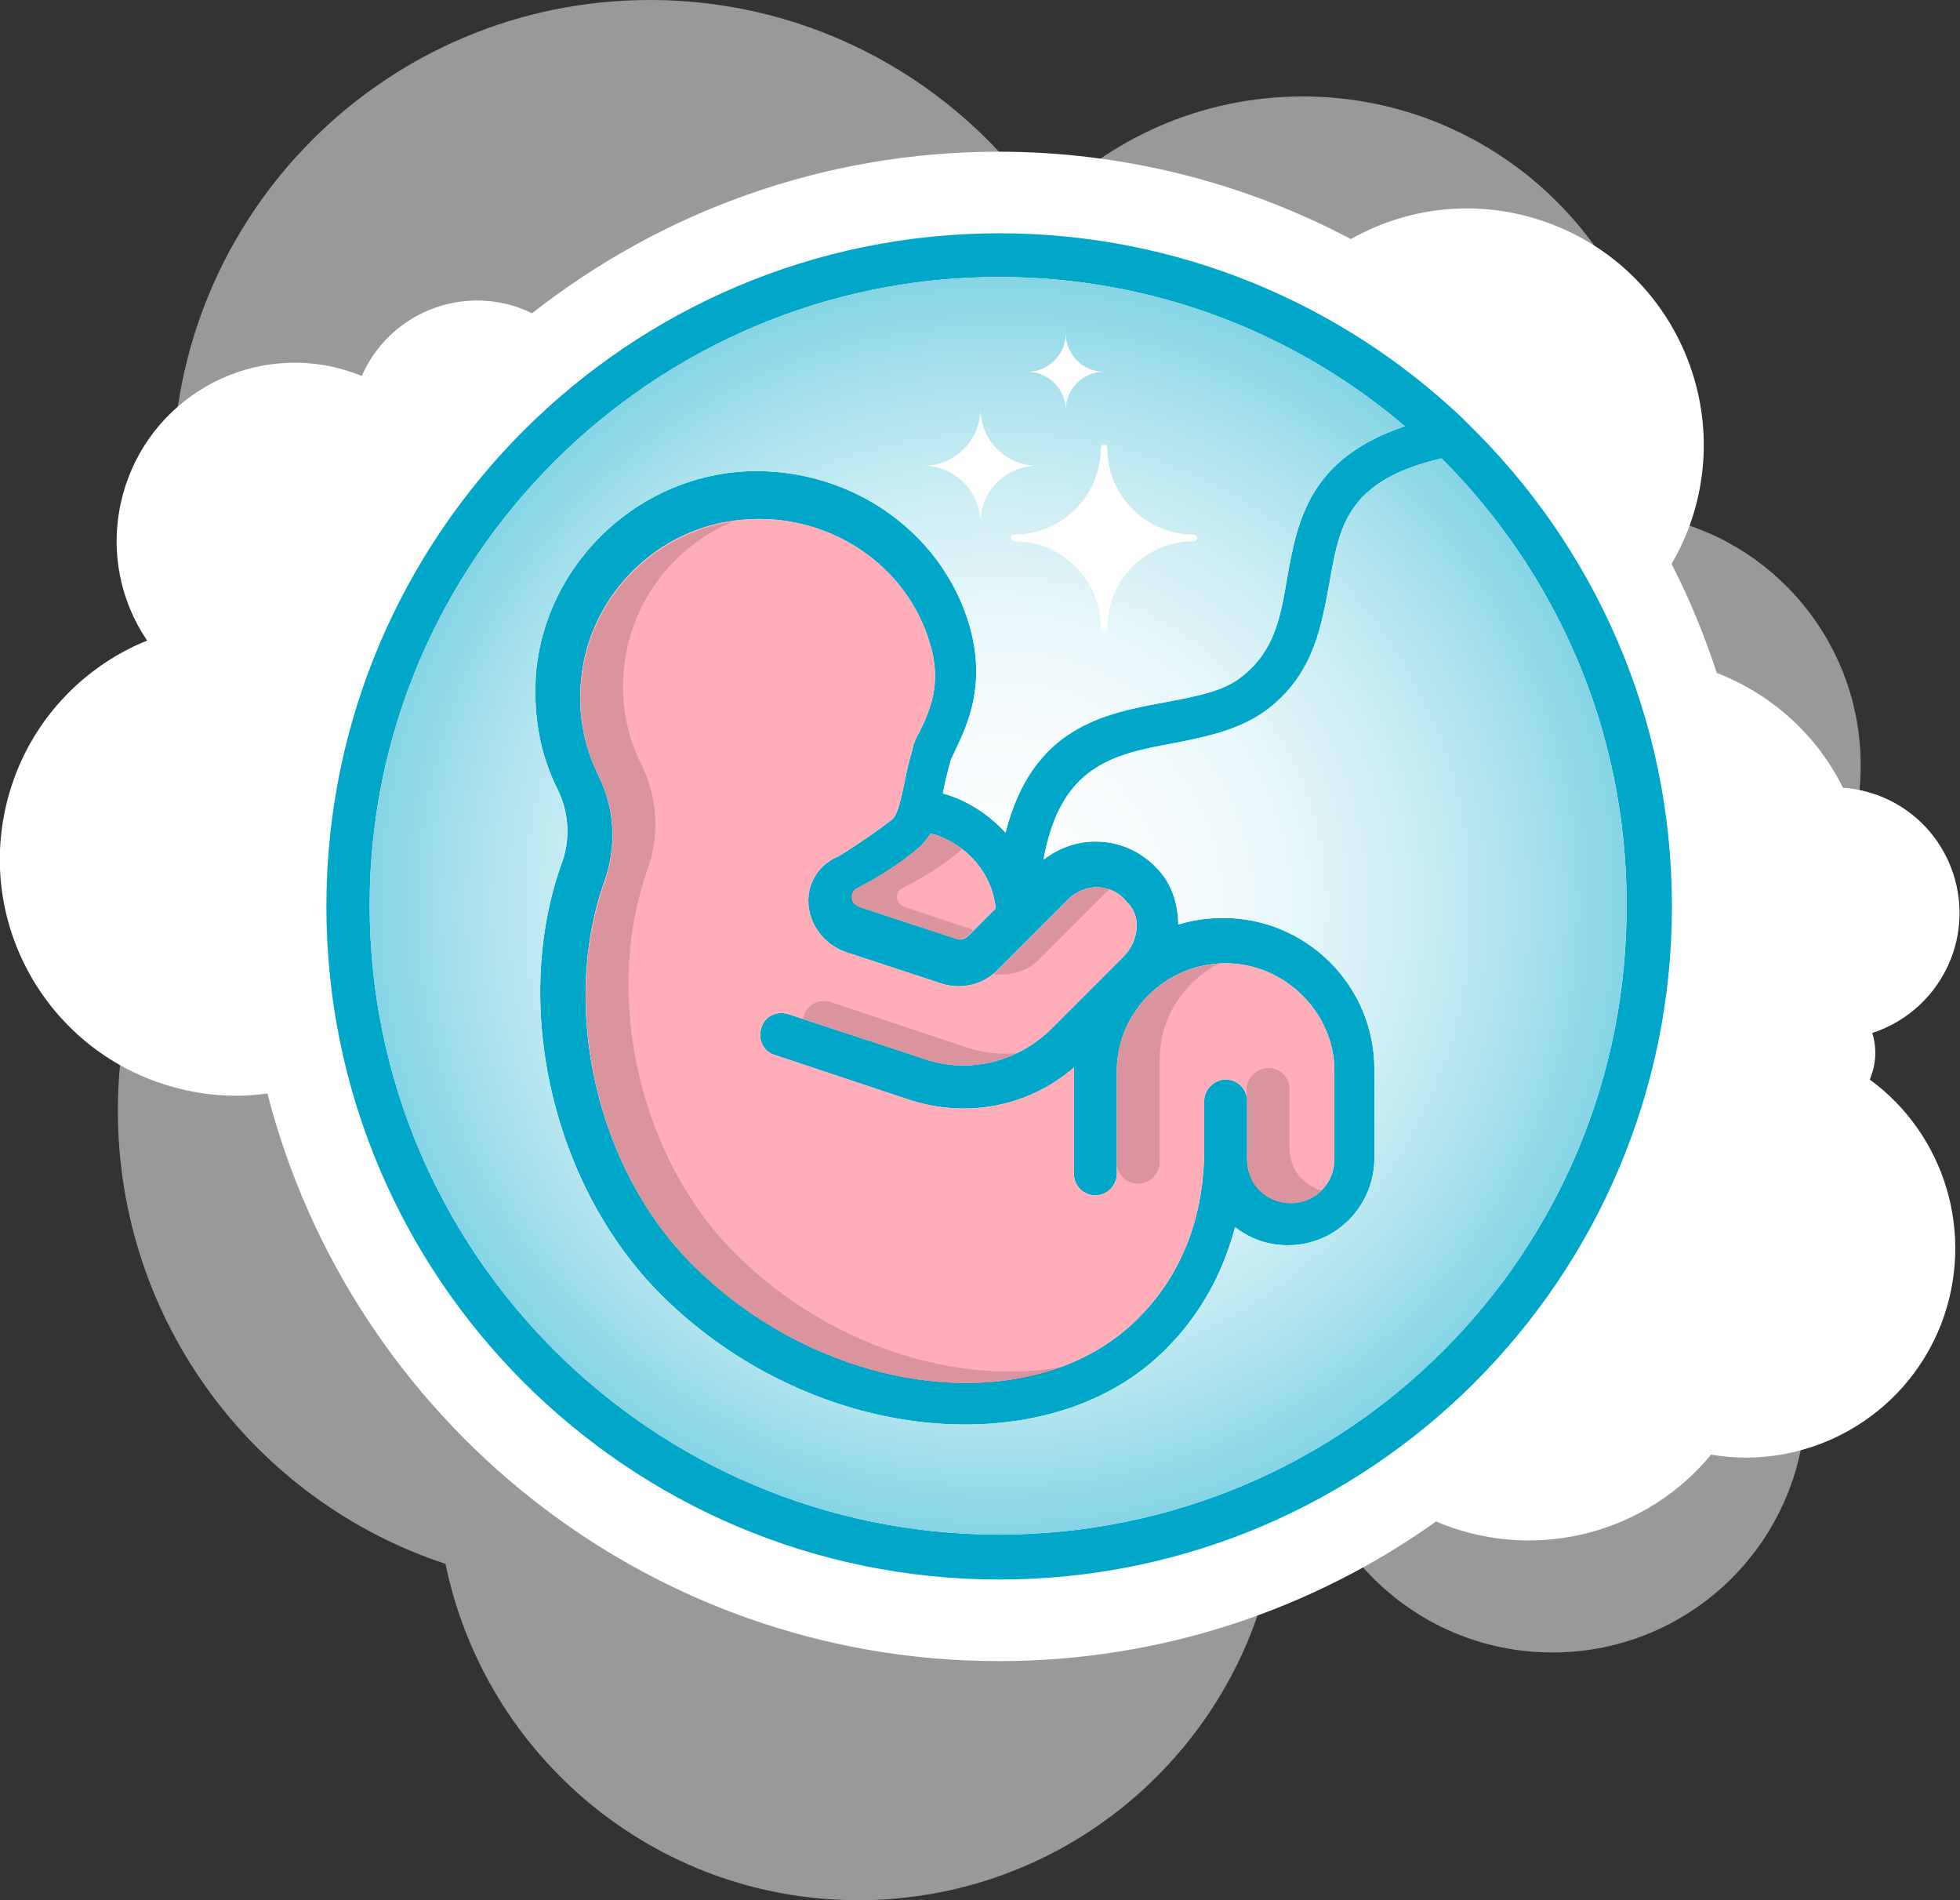<?xml version="1.0" encoding="utf-8"?>
<!-- Generator: Adobe Illustrator 25.2.3, SVG Export Plug-In . SVG Version: 6.00 Build 0)  -->
<svg version="1.1" id="Layer_1" xmlns="http://www.w3.org/2000/svg" xmlns:xlink="http://www.w3.org/1999/xlink" x="0px" y="0px"
	 viewBox="0 0 475.6 461" style="enable-background:new 0 0 475.6 461;" xml:space="preserve">
<rect x="0" y="0" width="475.6" height="461" fill="#333333" stroke="none"/>
<style type="text/css">
	.st0{opacity:0.5;fill:#FFFFFF;}
	.st1{fill:#FFFFFF;}
	.st2{fill:#00A7C8;}
	.st3{fill:#FFAEB9;}
	.st4{opacity:0.15;}
	.st5{fill:url(#SVGID_1_);}
</style>
<g>
	<path class="st0" d="M121.4,225.7c9.6,46.6,50.8,81.6,100.2,81.6c47.4,0,87.2-32.2,98.9-75.8c0.4,0,0.8,0.1,1.2,0.1
		c7.8,0,14.9-2.7,20.6-7.1c11.3,13.9,28.5,22.7,47.7,22.7c34,0,61.5-27.5,61.5-61.5c0-29.8-21.2-54.7-49.4-60.3
		c0.8-4.8,1.3-9.7,1.3-14.7c0-48.2-39.1-87.3-87.3-87.3c-24.7,0-47.1,10.3-62.9,26.8C232.3,19.9,197.3,0,157.7,0
		C93.7,0,41.9,51.8,41.9,115.8C41.9,167.1,75.2,210.5,121.4,225.7z"/>
	<path class="st0" d="M108.1,379.4c9.6,46.6,50.8,81.6,100.2,81.6c47.4,0,87.2-32.2,98.9-75.8c0.4,0,0.8,0.1,1.2,0.1
		c7.8,0,14.9-2.7,20.6-7.1c11.3,13.9,28.5,22.7,47.7,22.7c34,0,61.5-27.5,61.5-61.5c0-29.8-21.2-54.7-49.4-60.3
		c0.8-4.8,1.3-9.7,1.3-14.7c0-48.2-39.1-87.3-87.3-87.3c-24.7,0-47.1,10.3-62.9,26.8c-20.9-30.4-55.8-50.3-95.5-50.3
		c-63.9,0-115.8,51.8-115.8,115.8C28.6,320.7,61.9,364.2,108.1,379.4z"/>
	<path class="st1" d="M453.7,261.9c0.1-0.2,0.2-0.4,0.2-0.5c1.4-3.6,1.5-7.4,0.4-10.8c8.4-2.7,15.6-9.1,19.1-18
		c6.1-15.7-1.6-33.4-17.3-39.5c-2.9-1.1-5.9-1.8-8.9-2c-6.1-12.3-16.7-22.4-30.5-27.8c0,0-0.1,0-0.1,0c-3-9.1-6.6-18-11-26.5
		c1.5-2.5,2.8-5.2,3.9-8c11.5-29.5-3.1-62.8-32.7-74.3c-16.7-6.5-34.5-4.7-49,3.5c-26.1-13.8-55.4-21.2-85.5-21.2
		c-42.7,0-82,14.7-113.2,39.2c-2.1-1-4.4-1.9-6.9-2.4c-14.4-3.1-28.7,4.5-34.4,17.6c-2.2-0.9-4.6-1.6-7-2.2
		c-23.4-5.1-46.4,9.7-51.5,33.1c-2.6,12,0,23.9,6.4,33.3C18.9,162.2,5.5,177,1.3,196.2c-6.8,31,12.9,61.6,43.9,68.3
		c6.7,1.5,13.3,1.7,19.7,0.8c20.3,79.1,92.2,137.7,177.5,137.7c39.5,0,76.2-12.6,106.1-33.9c0.5,0.2,1,0.5,1.6,0.7
		c23.7,9.2,49.8,1.7,65.1-16.9c23.2,4,46.9-8.8,55.8-31.6C479.5,299.3,471.8,275.1,453.7,261.9z"/>
	<path class="st2" d="M356.2,102.8c-0.5-0.5-1.1-1.1-1.6-1.6c-29.1-27.5-68.6-44.6-112.1-44.6c-90.1,0-163.3,73.2-163.3,163.3
		s73.2,163.3,163.3,163.3S405.7,310,405.7,219.9C405.7,173.9,386.7,132.5,356.2,102.8z M242.4,372.3c-84.4,0-152.7-68.6-152.7-152.7
		c0-83.8,68.6-152.4,152.7-152.4c37.6,0,71.9,13.6,98.5,36.2c-23.4,7.9-26.1,23.1-28.6,37c-1.6,9.5-3,17.4-10.9,23.7
		c-4.6,3.8-11.7,4.9-18.8,6.3c-14.7,2.7-32.1,6-38.6,31.6c-4.1-4.4-9.3-7.9-15.2-9.5c0-0.5,0.3-1.1,0.3-1.6c0.5-2.4,1.1-4.6,1.6-6.5
		c0.3-0.8,0.8-1.6,1.4-3c2.7-5.7,7.1-15.2,3.3-29.1c-6.8-24.2-30.8-40-56.6-37.8c-25.6,2.4-46.3,23.1-48.7,48.4
		c-0.8,10.1,0.8,19.9,5.2,28.6c2.7,5.4,3.3,12.2,0.8,18.5c-12,34.3-1.9,77.8,24.2,104c20.7,20.7,48.4,31.6,73.8,31.6
		c19.1,0,36.7-6,49-18.5c7.9-7.9,13.6-18,16.6-29.4c3.8,3,8.2,4.4,12.8,4.4c11.7,0,21-9.5,21-21.2v-21.5c0-20.4-16.6-36.7-36.7-36.7
		c-3.8,0-7.3,0.5-10.9,1.6c0-4.6-1.4-9.3-4.4-12.8c-3.8-4.4-9-7.1-14.7-7.3c-4.9-0.3-9.8,1.4-13.6,4.4c4.1-22.9,16.9-25.6,31.6-28.3
		c8.2-1.6,16.6-3.3,23.4-8.7c10.9-8.7,12.5-20.4,14.4-30.2c2.4-13.6,4.1-24.8,27.2-30.2c27.8,27.8,44.9,65.9,44.9,108.1
		C395.1,304,326.8,372.3,242.4,372.3z M272.6,232.1l-17.4,17.4c-8.2,8.2-20.4,11.2-31.3,7.3L191.2,246c-2.7-0.8-5.7,0.5-6.5,3.5
		c-0.8,2.7,0.5,5.7,3.5,6.5l32.7,10.9c13.9,4.4,28.6,1.6,39.7-7.9c0,0.3,0,0.5,0,0.8v25c0,3,2.4,5.2,5.2,5.2s5.2-2.4,5.2-5.2v-25
		c0-14.4,12-26.1,26.4-26.1c14.4,0,26.4,12,26.4,26.1v21.5c0,5.7-4.6,10.6-10.6,10.6s-10.6-4.6-10.6-10.6v-14.2c0-3-2.4-5.2-5.2-5.2
		c-2.7,0-5.2,2.4-5.2,5.2v11.7c0,16.3-5.4,30.5-16.1,41.1c-25.3,25.3-75.7,19.1-107.8-12.8c-23.4-23.1-32.4-62.3-21.8-92.8
		c3.3-9,2.7-18.2-1.4-26.4c-3.5-7.1-4.9-15-4.1-22.9c1.9-20.7,18.8-37.3,39.2-38.9c20.7-1.9,40,10.9,45.5,30.2
		c3,9.8-0.3,16.6-2.7,21.5c-0.8,1.4-1.4,2.7-1.6,4.1c-0.8,2.7-1.4,5.2-1.9,7.9c-0.8,3.5-1.6,7.9-3,9c-3.5,2.7-8.2,6-13.1,9
		c-6,2.4-8.7,9-6.5,15c1.4,3.8,4.4,6.8,8.4,8.2l23.1,7.6c4.9,1.6,10.3,0.3,13.9-3.5l16.9-16.9c1.9-1.9,4.6-3,7.3-3
		c3,0.3,5.2,1.4,7.1,3.8C277,222.3,276.4,228.3,272.6,232.1z M222.5,206c1.4-1.1,2.4-2.4,3.3-3.8c8.4,2.2,15,9.5,15.8,18.2l-6.5,6.5
		c-0.8,0.8-2.2,1.4-3.3,0.8l-23.1-7.6c-0.8-0.3-1.6-0.8-1.9-1.6c-0.5-1.4,0.3-2.7,1.1-3C213.8,212.5,219,209,222.5,206z"/>
	<path class="st3" d="M272.6,232.1l-17.4,17.4c-8.2,8.2-20.4,11.2-31.3,7.3L191.2,246c-2.7-0.8-5.7,0.5-6.5,3.5
		c-0.8,2.7,0.5,5.7,3.5,6.5l32.7,10.9c13.9,4.4,28.6,1.6,39.7-7.9c0,0.3,0,0.5,0,0.8v25c0,3,2.4,5.2,5.2,5.2s5.2-2.4,5.2-5.2v-25
		c0-14.4,12-26.1,26.4-26.1c14.4,0,26.4,12,26.4,26.1v21.5c0,5.7-4.6,10.6-10.6,10.6s-10.6-4.6-10.6-10.6v-14.2c0-3-2.4-5.2-5.2-5.2
		c-2.7,0-5.2,2.4-5.2,5.2v11.7c0,16.3-5.4,30.5-16.1,41.1c-25.3,25.3-75.7,19.1-107.8-12.8c-23.4-23.1-32.4-62.3-21.8-92.8
		c3.3-9,2.7-18.2-1.4-26.4c-3.5-7.1-4.9-15-4.1-22.9c1.9-20.7,18.8-37.3,39.2-38.9c20.7-1.9,40,10.9,45.5,30.2
		c3,9.8-0.3,16.6-2.7,21.5c-0.8,1.4-1.4,2.7-1.6,4.1c-0.8,2.7-1.4,5.2-1.9,7.9c-0.8,3.5-1.6,7.9-3,9c-3.5,2.7-8.2,6-13.1,9
		c-6,2.4-8.7,9-6.5,15c1.4,3.8,4.4,6.8,8.4,8.2l23.1,7.6c4.9,1.6,10.3,0.3,13.9-3.5l16.9-16.9c1.9-1.9,4.6-3,7.3-3
		c3,0.3,5.2,1.4,7.1,3.8C277,222.3,276.4,228.3,272.6,232.1z"/>
	<g class="st4">
		<path d="M234.2,254l-32.7-10.9c-2.7-0.8-5.7,0.5-6.5,3.5c-0.1,0.2-0.1,0.4-0.1,0.6l29,9.7c7.6,2.6,15.8,2,22.8-1.4
			C242.6,255.9,238.3,255.4,234.2,254z"/>
		<path d="M271,259.8V282c0,3,2.4,5.2,5.2,5.2c2.7,0,5.2-2.4,5.2-5.2v-25c0-10.1,5.9-18.8,14.3-23.2C282,234.7,271,246,271,259.8z"
			/>
		<path d="M312.9,278.5v-14.2c0-3-2.4-5.2-5.2-5.2c-2.7,0-5.2,2.4-5.2,5.2V276c0,0,0,0,0,0.1v5.3c0,6,4.6,10.6,10.6,10.6
			c3,0,5.7-1.3,7.6-3.2C316.2,287.6,312.9,283.5,312.9,278.5z"/>
		<path d="M178.7,304.4c-23.4-23.1-32.4-62.3-21.8-92.8c3.3-9,2.7-18.2-1.4-26.4c-3.5-7.1-4.9-15-4.1-22.9
			c1.5-16.1,12-29.7,26.3-35.7c-19.2,2.8-34.8,18.8-36.6,38.6c-0.8,7.9,0.5,15.8,4.1,22.9c4.1,8.2,4.6,17.4,1.4,26.4
			c-10.6,30.5-1.6,69.7,21.8,92.8c25.6,25.4,62.7,34.5,89.6,24.3C232.5,336.3,201.1,326.6,178.7,304.4z"/>
		<path d="M252.7,232.2l16.5-16.5c-0.8-0.3-1.6-0.4-2.6-0.5c-2.7,0-5.4,1.1-7.3,3l-16.9,16.9c-0.4,0.4-0.8,0.8-1.3,1.2
			C245.4,236.9,249.7,235.5,252.7,232.2z"/>
	</g>
	<path class="st3" d="M222.5,206c1.4-1.1,2.4-2.4,3.3-3.8c8.4,2.2,15,9.5,15.8,18.2l-6.5,6.5c-0.8,0.8-2.2,1.4-3.3,0.8l-23.1-7.6
		c-0.8-0.3-1.6-0.8-1.9-1.6c-0.5-1.4,0.3-2.7,1.1-3C213.8,212.5,219,209,222.5,206z"/>
	<path class="st4" d="M219.7,220.1c-0.8-0.3-1.6-0.8-1.9-1.6c-0.5-1.4,0.3-2.7,1.1-3c6-3,11.1-6.5,14.6-9.5
		c-2.3-1.8-4.9-3.1-7.8-3.8c-0.8,1.4-1.9,2.7-3.3,3.8c-3.5,3-8.7,6.5-14.7,9.5c-0.8,0.3-1.6,1.6-1.1,3c0.3,0.8,1.1,1.4,1.9,1.6
		l23.1,7.6c1.1,0.5,2.4,0,3.3-0.8l1.3-1.3L219.7,220.1z"/>
	<radialGradient id="SVGID_1_" cx="242.13" cy="219.726" r="223.614" gradientUnits="userSpaceOnUse">
		<stop  offset="4.546781e-02" style="stop-color:#FFFFFF"/>
		<stop  offset="0.104" style="stop-color:#FCFEFE"/>
		<stop  offset="0.115" style="stop-color:#FAFDFE"/>
		<stop  offset="0.21" style="stop-color:#F5FBFD"/>
		<stop  offset="0.319" style="stop-color:#E7F7FA"/>
		<stop  offset="0.434" style="stop-color:#D0EFF5"/>
		<stop  offset="0.555" style="stop-color:#B0E4EE"/>
		<stop  offset="0.68" style="stop-color:#86D5E5"/>
		<stop  offset="0.808" style="stop-color:#54C4DA"/>
		<stop  offset="0.936" style="stop-color:#19AFCD"/>
		<stop  offset="0.985" style="stop-color:#00A7C8"/>
	</radialGradient>
	<path class="st5" d="M242.4,372.3c-84.4,0-152.7-68.6-152.7-152.7c0-83.8,68.6-152.4,152.7-152.4c37.6,0,71.9,13.6,98.5,36.2
		c-23.4,7.9-26.1,23.1-28.6,37c-1.6,9.5-3,17.4-10.9,23.7c-4.6,3.8-11.7,4.9-18.8,6.3c-14.7,2.7-32.1,6-38.6,31.6
		c-4.1-4.4-9.3-7.9-15.2-9.5c0-0.5,0.3-1.1,0.3-1.6c0.5-2.4,1.1-4.6,1.6-6.5c0.3-0.8,0.8-1.6,1.4-3c2.7-5.7,7.1-15.2,3.3-29.1
		c-6.8-24.2-30.8-40-56.6-37.8c-25.6,2.4-46.3,23.1-48.7,48.4c-0.8,10.1,0.8,19.9,5.2,28.6c2.7,5.4,3.3,12.2,0.8,18.5
		c-12,34.3-1.9,77.8,24.2,104c20.7,20.7,48.4,31.6,73.8,31.6c19.1,0,36.7-6,49-18.5c7.9-7.9,13.6-18,16.6-29.4
		c3.8,3,8.2,4.4,12.8,4.4c11.7,0,21-9.5,21-21.2v-21.5c0-20.4-16.6-36.7-36.7-36.7c-3.8,0-7.3,0.5-10.9,1.6c0-4.6-1.4-9.3-4.4-12.8
		c-3.8-4.4-9-7.1-14.7-7.3c-4.9-0.3-9.8,1.4-13.6,4.4c4.1-22.9,16.9-25.6,31.6-28.3c8.2-1.6,16.6-3.3,23.4-8.7
		c10.9-8.7,12.5-20.4,14.4-30.2c2.4-13.6,4.1-24.8,27.2-30.2c27.8,27.8,44.9,65.9,44.9,108.1C395.1,304,326.8,372.3,242.4,372.3z"/>
	<path class="st1" d="M251.7,113L251.7,113c-7.6,0-13.8-6.2-13.8-13.8h0c0,7.6-6.2,13.8-13.8,13.8v0c7.6,0,13.8,6.2,13.8,13.8h0
		C237.9,119.2,244.1,113,251.7,113z"/>
	<path class="st1" d="M267.9,90.2L267.9,90.2c-5.1,0-9.3-4.2-9.3-9.3h0c0,5.1-4.2,9.3-9.3,9.3v0c5.1,0,9.3,4.2,9.3,9.3h0
		C258.6,94.4,262.7,90.2,267.9,90.2z"/>
	<path class="st1" d="M246.1,129.7L246.1,129.7c11.6,0,21-9.4,21-21v0c0-0.4,0.3-0.8,0.8-0.8h0c0.4,0,0.8,0.3,0.8,0.8v0
		c0,11.6,9.4,21,21,21h0c0.4,0,0.8,0.3,0.8,0.8l0,0c0,0.4-0.3,0.8-0.8,0.8h0c-11.6,0-21,9.4-21,21v0c0,0.4-0.3,0.8-0.8,0.8h0
		c-0.4,0-0.8-0.3-0.8-0.8v0c0-11.6-9.4-21-21-21h0c-0.4,0-0.8-0.3-0.8-0.8l0,0C245.3,130,245.6,129.7,246.1,129.7z"/>
</g>
</svg>
